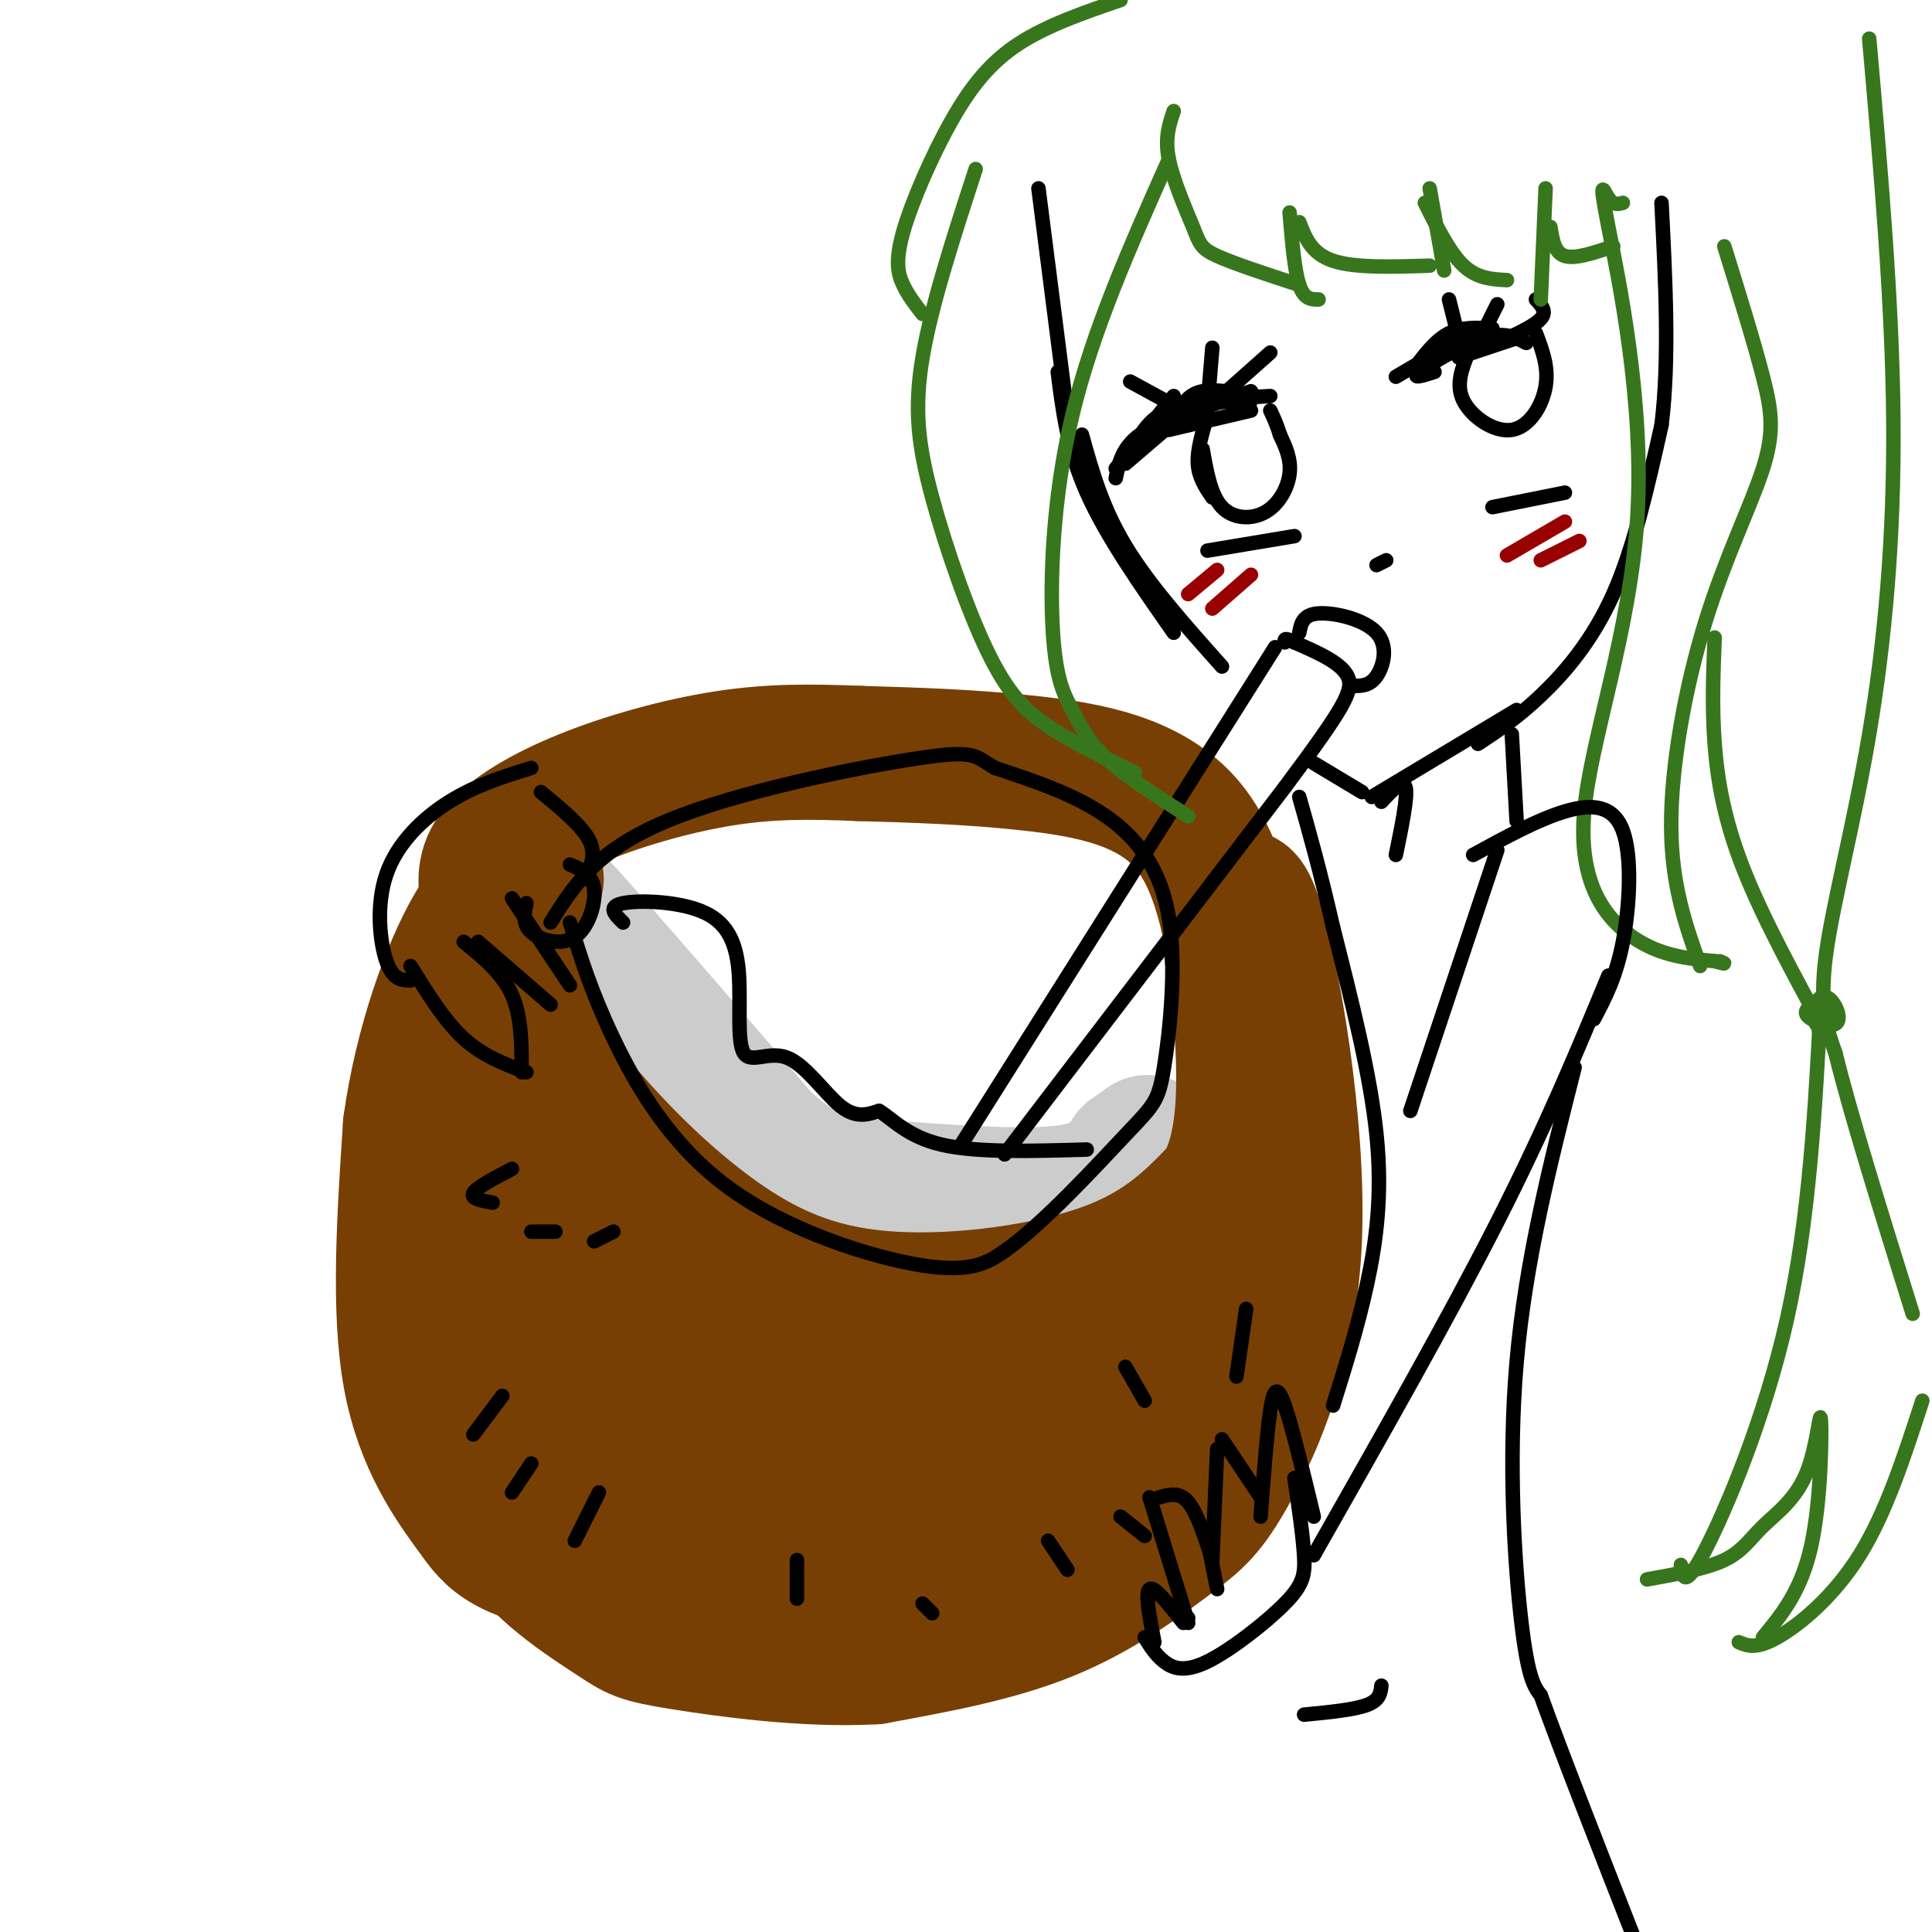 <svg viewBox='0 0 400 400' version='1.1' xmlns='http://www.w3.org/2000/svg' xmlns:xlink='http://www.w3.org/1999/xlink'><g fill='none' stroke='rgb(0,0,0)' stroke-width='3' stroke-linecap='round' stroke-linejoin='round'><path d='M123,331c-1.738,-0.024 -3.476,-0.048 -8,-6c-4.524,-5.952 -11.833,-17.833 -17,-30c-5.167,-12.167 -8.190,-24.619 -9,-40c-0.810,-15.381 0.595,-33.690 2,-52'/><path d='M91,203c-1.111,-14.489 -4.889,-24.711 5,-16c9.889,8.711 33.444,36.356 57,64'/><path d='M153,251c16.336,13.021 28.676,13.575 38,14c9.324,0.425 15.633,0.722 21,1c5.367,0.278 9.791,0.536 17,-4c7.209,-4.536 17.203,-13.868 22,-24c4.797,-10.132 4.399,-21.066 4,-32'/><path d='M255,206c-0.153,-7.877 -2.536,-11.570 -5,-16c-2.464,-4.430 -5.008,-9.599 -12,-16c-6.992,-6.401 -18.431,-14.035 -30,-19c-11.569,-4.965 -23.269,-7.260 -30,-9c-6.731,-1.740 -8.495,-2.926 -17,-1c-8.505,1.926 -23.753,6.963 -39,12'/><path d='M122,157c-11.444,5.733 -20.556,14.067 -25,19c-4.444,4.933 -4.222,6.467 -4,8'/></g>
<g fill='none' stroke='rgb(204,204,204)' stroke-width='28' stroke-linecap='round' stroke-linejoin='round'><path d='M106,187c2.222,-0.378 4.444,-0.756 5,-2c0.556,-1.244 -0.556,-3.356 7,5c7.556,8.356 23.778,27.178 40,46'/><path d='M158,236c10.095,9.226 15.333,9.292 26,10c10.667,0.708 26.762,2.060 36,1c9.238,-1.060 11.619,-4.530 14,-8'/><path d='M234,239c3.274,-2.202 4.458,-3.708 3,-1c-1.458,2.708 -5.560,9.631 -10,13c-4.440,3.369 -9.220,3.185 -14,3'/></g>
<g fill='none' stroke='rgb(120,63,4)' stroke-width='28' stroke-linecap='round' stroke-linejoin='round'><path d='M109,269c-2.022,-3.689 -4.044,-7.378 -7,-23c-2.956,-15.622 -6.844,-43.178 -4,-48c2.844,-4.822 12.422,13.089 22,31'/><path d='M120,229c8.702,10.368 19.456,20.789 30,28c10.544,7.211 20.877,11.211 35,12c14.123,0.789 32.035,-1.632 44,-6c11.965,-4.368 17.982,-10.684 24,-17'/><path d='M253,246c4.871,-8.333 5.048,-20.667 4,-35c-1.048,-14.333 -3.321,-30.667 -11,-40c-7.679,-9.333 -20.766,-11.667 -33,-13c-12.234,-1.333 -23.617,-1.667 -35,-2'/><path d='M178,156c-10.279,-0.424 -18.477,-0.485 -28,1c-9.523,1.485 -20.372,4.515 -29,8c-8.628,3.485 -15.037,7.424 -18,11c-2.963,3.576 -2.482,6.788 -2,10'/><path d='M118,315c-1.044,-0.220 -2.087,-0.441 -3,0c-0.913,0.441 -1.694,1.543 -5,-14c-3.306,-15.543 -9.135,-47.731 -6,-47c3.135,0.731 15.234,34.382 21,50c5.766,15.618 5.199,13.202 5,15c-0.199,1.798 -0.032,7.810 -3,3c-2.968,-4.810 -9.073,-20.441 -13,-35c-3.927,-14.559 -5.677,-28.045 -4,-31c1.677,-2.955 6.779,4.620 16,20c9.221,15.380 22.559,38.564 26,47c3.441,8.436 -3.017,2.125 -8,-6c-4.983,-8.125 -8.492,-18.062 -12,-28'/><path d='M132,289c-2.080,-6.853 -1.279,-9.987 -1,-13c0.279,-3.013 0.037,-5.907 4,-3c3.963,2.907 12.132,11.615 18,19c5.868,7.385 9.435,13.448 11,18c1.565,4.552 1.129,7.595 -3,-1c-4.129,-8.595 -11.952,-28.827 -8,-26c3.952,2.827 19.677,28.715 24,29c4.323,0.285 -2.756,-25.031 -1,-25c1.756,0.031 12.347,25.410 17,28c4.653,2.590 3.368,-17.611 3,-26c-0.368,-8.389 0.181,-4.968 2,-3c1.819,1.968 4.910,2.484 8,3'/><path d='M206,289c2.916,4.042 6.207,12.647 8,17c1.793,4.353 2.087,4.455 3,0c0.913,-4.455 2.444,-13.468 6,-16c3.556,-2.532 9.135,1.418 15,-2c5.865,-3.418 12.015,-14.205 16,-22c3.985,-7.795 5.804,-12.599 7,-22c1.196,-9.401 1.770,-23.400 1,-31c-0.770,-7.600 -2.885,-8.800 -5,-10'/><path d='M257,203c-1.353,-2.542 -2.235,-3.897 -2,-9c0.235,-5.103 1.588,-13.953 5,-3c3.412,10.953 8.884,41.708 8,65c-0.884,23.292 -8.124,39.119 -13,48c-4.876,8.881 -7.390,10.814 -13,15c-5.610,4.186 -14.317,10.625 -25,15c-10.683,4.375 -23.341,6.688 -36,9'/><path d='M181,343c-14.062,0.836 -31.217,-1.576 -40,-3c-8.783,-1.424 -9.195,-1.862 -14,-5c-4.805,-3.138 -14.005,-8.975 -19,-16c-4.995,-7.025 -5.786,-15.236 -2,-14c3.786,1.236 12.149,11.919 18,17c5.851,5.081 9.191,4.560 21,5c11.809,0.440 32.088,1.840 43,0c10.912,-1.840 12.456,-6.920 14,-12'/><path d='M202,315c4.940,-3.252 10.290,-5.383 11,-4c0.710,1.383 -3.219,6.280 -5,11c-1.781,4.720 -1.414,9.265 -14,9c-12.586,-0.265 -38.124,-5.339 -50,-8c-11.876,-2.661 -10.091,-2.909 -13,-6c-2.909,-3.091 -10.514,-9.024 -16,-14c-5.486,-4.976 -8.853,-8.993 -12,-18c-3.147,-9.007 -6.073,-23.003 -9,-37'/><path d='M94,248c1.575,-18.175 10.012,-45.112 11,-48c0.988,-2.888 -5.472,18.274 -8,33c-2.528,14.726 -1.125,23.015 0,30c1.125,6.985 1.972,12.666 5,22c3.028,9.334 8.238,22.321 12,29c3.762,6.679 6.075,7.051 10,8c3.925,0.949 9.463,2.474 15,4'/><path d='M139,326c5.646,1.106 12.261,1.872 24,2c11.739,0.128 28.603,-0.381 40,-6c11.397,-5.619 17.327,-16.348 22,-22c4.673,-5.652 8.088,-6.226 10,-3c1.912,3.226 2.323,10.253 2,15c-0.323,4.747 -1.378,7.213 -8,10c-6.622,2.787 -18.811,5.893 -31,9'/><path d='M198,331c-20.474,0.480 -56.158,-2.820 -75,-6c-18.842,-3.180 -20.842,-6.241 -25,-12c-4.158,-5.759 -10.474,-14.217 -13,-28c-2.526,-13.783 -1.263,-32.892 0,-52'/><path d='M85,233c2.311,-16.756 8.089,-32.644 13,-41c4.911,-8.356 8.956,-9.178 13,-10'/></g>
<g fill='none' stroke='rgb(0,0,0)' stroke-width='3' stroke-linecap='round' stroke-linejoin='round'><path d='M98,297c0.000,0.000 6.000,-8.000 6,-8'/><path d='M106,309c0.000,0.000 4.000,-6.000 4,-6'/><path d='M119,319c0.000,0.000 5.000,-10.000 5,-10'/><path d='M165,331c0.000,0.000 0.000,-8.000 0,-8'/><path d='M193,334c0.000,0.000 -2.000,-2.000 -2,-2'/><path d='M221,325c0.000,0.000 -4.000,-6.000 -4,-6'/><path d='M237,318c0.000,0.000 -5.000,-4.000 -5,-4'/><path d='M102,249c-2.333,-0.417 -4.667,-0.833 -4,-2c0.667,-1.167 4.333,-3.083 8,-5'/><path d='M110,255c0.000,0.000 5.000,0.000 5,0'/><path d='M123,257c0.000,0.000 4.000,-2.000 4,-2'/><path d='M237,290c0.000,0.000 -4.000,-7.000 -4,-7'/><path d='M256,285c0.000,0.000 2.000,-14.000 2,-14'/><path d='M118,191c2.179,7.131 4.357,14.262 9,24c4.643,9.738 11.750,22.083 24,31c12.250,8.917 29.643,14.405 40,16c10.357,1.595 13.679,-0.702 17,-3'/><path d='M208,259c7.859,-5.473 19.006,-17.654 25,-24c5.994,-6.346 6.833,-6.856 8,-14c1.167,-7.144 2.660,-20.924 1,-31c-1.660,-10.076 -6.474,-16.450 -13,-21c-6.526,-4.550 -14.763,-7.275 -23,-10'/><path d='M206,159c-4.369,-2.524 -3.792,-3.833 -16,-2c-12.208,1.833 -37.202,6.810 -52,13c-14.798,6.190 -19.399,13.595 -24,21'/><path d='M129,191c-1.707,-1.656 -3.413,-3.312 0,-4c3.413,-0.688 11.947,-0.407 17,2c5.053,2.407 6.625,6.941 7,13c0.375,6.059 -0.446,13.645 1,16c1.446,2.355 5.158,-0.520 9,1c3.842,1.520 7.812,7.434 11,10c3.188,2.566 5.594,1.783 8,1'/><path d='M182,230c2.800,1.667 5.800,5.333 13,7c7.200,1.667 18.600,1.333 30,1'/><path d='M199,237c0.000,0.000 65.000,-103.000 65,-103'/><path d='M208,239c0.000,0.000 58.000,-76.000 58,-76'/><path d='M266,163c12.400,-16.622 14.400,-20.178 13,-23c-1.400,-2.822 -6.200,-4.911 -11,-7'/><path d='M268,133c-2.167,-1.167 -2.083,-0.583 -2,0'/><path d='M245,334c0.000,0.000 1.000,1.000 1,1'/><path d='M246,336c0.000,0.000 -8.000,-26.000 -8,-26'/><path d='M240,310c2.083,-0.583 4.167,-1.167 6,1c1.833,2.167 3.417,7.083 5,12'/><path d='M251,323c0.000,0.000 1.000,-23.000 1,-23'/><path d='M253,298c0.000,0.000 8.000,12.000 8,12'/><path d='M250,319c0.000,0.000 2.000,10.000 2,10'/><path d='M261,314c0.644,-8.667 1.289,-17.333 2,-22c0.711,-4.667 1.489,-5.333 3,-1c1.511,4.333 3.756,13.667 6,23'/><path d='M245,336c-3.000,-3.833 -6.000,-7.667 -7,-7c-1.000,0.667 0.000,5.833 1,11'/><path d='M237,339c1.121,1.804 2.242,3.608 4,5c1.758,1.392 4.152,2.373 9,0c4.848,-2.373 12.152,-8.100 16,-12c3.848,-3.900 4.242,-5.971 4,-10c-0.242,-4.029 -1.121,-10.014 -2,-16'/><path d='M85,200c3.500,5.667 7.000,11.333 11,15c4.000,3.667 8.500,5.333 13,7'/><path d='M108,222c0.000,-5.750 0.000,-11.500 -2,-16c-2.000,-4.500 -6.000,-7.750 -10,-11'/><path d='M99,195c0.000,0.000 15.000,13.000 15,13'/><path d='M118,204c0.000,0.000 -12.000,-18.000 -12,-18'/><path d='M109,187c-0.446,2.155 -0.893,4.310 1,6c1.893,1.690 6.125,2.917 9,1c2.875,-1.917 4.393,-6.976 4,-10c-0.393,-3.024 -2.696,-4.012 -5,-5'/><path d='M121,182c1.250,-2.500 2.500,-5.000 1,-8c-1.500,-3.000 -5.750,-6.500 -10,-10'/><path d='M85,203c-1.827,-0.060 -3.655,-0.119 -5,-4c-1.345,-3.881 -2.208,-11.583 0,-18c2.208,-6.417 7.488,-11.548 13,-15c5.512,-3.452 11.256,-5.226 17,-7'/><path d='M276,291c2.533,-8.067 5.067,-16.133 7,-25c1.933,-8.867 3.267,-18.533 2,-31c-1.267,-12.467 -5.133,-27.733 -9,-43'/><path d='M276,192c-2.667,-11.667 -4.833,-19.333 -7,-27'/><path d='M219,77c1.000,8.000 2.000,16.000 6,25c4.000,9.000 11.000,19.000 18,29'/><path d='M224,90c2.083,7.500 4.167,15.000 9,23c4.833,8.000 12.417,16.500 20,25'/><path d='M269,131c0.363,-1.887 0.726,-3.774 4,-4c3.274,-0.226 9.458,1.208 12,4c2.542,2.792 1.440,6.940 0,9c-1.440,2.060 -3.220,2.030 -5,2'/><path d='M280,142c-0.833,0.333 -0.417,0.167 0,0'/><path d='M272,158c0.000,0.000 10.000,6.000 10,6'/><path d='M284,165c0.000,0.000 30.000,-18.000 30,-18'/><path d='M306,154c4.044,-2.667 8.089,-5.333 13,-10c4.911,-4.667 10.689,-11.333 15,-21c4.311,-9.667 7.156,-22.333 10,-35'/><path d='M344,88c1.667,-13.500 0.833,-29.750 0,-46'/><path d='M221,86c0.000,0.000 -6.000,-47.000 -6,-47'/><path d='M231,97c0.000,0.000 12.000,-15.000 12,-15'/><path d='M233,96c0.000,0.000 14.000,-12.000 14,-12'/><path d='M231,99c0.667,-3.167 1.333,-6.333 5,-9c3.667,-2.667 10.333,-4.833 17,-7'/><path d='M235,92c1.583,-2.750 3.167,-5.500 7,-7c3.833,-1.500 9.917,-1.750 16,-2'/><path d='M242,89c0.000,0.000 17.000,-4.000 17,-4'/><path d='M239,88c0.000,0.000 20.000,-7.000 20,-7'/><path d='M243,87c-1.333,-1.167 -2.667,-2.333 0,-3c2.667,-0.667 9.333,-0.833 16,-1'/><path d='M244,85c1.167,-1.750 2.333,-3.500 5,-4c2.667,-0.500 6.833,0.250 11,1'/><path d='M246,83c0.000,0.000 17.000,-1.000 17,-1'/><path d='M254,81c0.000,0.000 9.000,-8.000 9,-8'/><path d='M250,84c0.000,0.000 1.000,-12.000 1,-12'/><path d='M245,85c0.000,0.000 -11.000,-6.000 -11,-6'/><path d='M250,86c-1.083,3.583 -2.167,7.167 -2,10c0.167,2.833 1.583,4.917 3,7'/><path d='M249,93c0.833,4.768 1.667,9.536 4,12c2.333,2.464 6.167,2.625 9,1c2.833,-1.625 4.667,-5.036 5,-8c0.333,-2.964 -0.833,-5.482 -2,-8'/><path d='M265,90c-0.667,-2.167 -1.333,-3.583 -2,-5'/><path d='M250,114c0.000,0.000 18.000,-3.000 18,-3'/><path d='M289,78c0.000,0.000 17.000,-10.000 17,-10'/><path d='M293,76c0.000,0.000 15.000,-6.000 15,-6'/><path d='M293,76c2.167,-2.833 4.333,-5.667 7,-7c2.667,-1.333 5.833,-1.167 9,-1'/><path d='M297,77c-2.511,0.800 -5.022,1.600 -3,0c2.022,-1.600 8.578,-5.600 13,-7c4.422,-1.400 6.711,-0.200 9,1'/><path d='M302,74c0.000,0.000 12.000,-4.000 12,-4'/><path d='M310,71c3.833,-1.750 7.667,-3.500 9,-5c1.333,-1.500 0.167,-2.750 -1,-4'/><path d='M307,69c0.000,0.000 3.000,-6.000 3,-6'/><path d='M302,70c0.000,0.000 -2.000,-8.000 -2,-8'/><path d='M304,73c-1.333,3.345 -2.667,6.690 -1,10c1.667,3.310 6.333,6.583 10,6c3.667,-0.583 6.333,-5.024 7,-9c0.667,-3.976 -0.667,-7.488 -2,-11'/><path d='M309,105c0.000,0.000 15.000,-3.000 15,-3'/><path d='M285,117c0.000,0.000 2.000,-1.000 2,-1'/></g>
<g fill='none' stroke='rgb(153,0,0)' stroke-width='3' stroke-linecap='round' stroke-linejoin='round'><path d='M246,123c0.000,0.000 6.000,-5.000 6,-5'/><path d='M251,126c0.000,0.000 8.000,-7.000 8,-7'/><path d='M312,115c0.000,0.000 12.000,-7.000 12,-7'/><path d='M319,116c0.000,0.000 8.000,-4.000 8,-4'/></g>
<g fill='none' stroke='rgb(56,118,29)' stroke-width='3' stroke-linecap='round' stroke-linejoin='round'><path d='M243,23c-0.940,2.786 -1.881,5.571 -1,10c0.881,4.429 3.583,10.500 5,14c1.417,3.500 1.548,4.429 5,6c3.452,1.571 10.226,3.786 17,6'/><path d='M273,62c-1.500,0.000 -3.000,0.000 -4,-3c-1.000,-3.000 -1.500,-9.000 -2,-15'/><path d='M269,46c1.250,3.250 2.500,6.500 7,8c4.500,1.500 12.250,1.250 20,1'/><path d='M299,56c0.000,0.000 -3.000,-17.000 -3,-17'/><path d='M295,42c2.583,5.167 5.167,10.333 8,13c2.833,2.667 5.917,2.833 9,3'/><path d='M319,62c0.000,0.000 1.000,-23.000 1,-23'/><path d='M321,47c0.417,2.667 0.833,5.333 3,6c2.167,0.667 6.083,-0.667 10,-2'/><path d='M336,42c-0.982,0.276 -1.965,0.553 -3,-1c-1.035,-1.553 -2.123,-4.935 0,6c2.123,10.935 7.456,36.189 6,60c-1.456,23.811 -9.700,46.180 -11,61c-1.300,14.820 4.343,22.091 10,26c5.657,3.909 11.329,4.454 17,5'/><path d='M355,199c3.000,0.833 2.000,0.417 1,0'/><path d='M352,200c-2.978,-8.362 -5.955,-16.724 -6,-29c-0.045,-12.276 2.844,-28.466 7,-42c4.156,-13.534 9.581,-24.413 12,-32c2.419,-7.587 1.834,-11.882 0,-19c-1.834,-7.118 -4.917,-17.059 -8,-27'/><path d='M242,33c-7.907,17.729 -15.815,35.458 -20,53c-4.185,17.542 -4.648,34.898 -4,45c0.648,10.102 2.405,12.951 4,16c1.595,3.049 3.027,6.300 7,10c3.973,3.700 10.486,7.850 17,12'/><path d='M235,160c-6.043,-2.936 -12.086,-5.872 -17,-9c-4.914,-3.128 -8.699,-6.447 -13,-15c-4.301,-8.553 -9.120,-22.341 -12,-33c-2.880,-10.659 -3.823,-18.188 -2,-29c1.823,-10.812 6.411,-24.906 11,-39'/><path d='M191,65c-1.466,-1.874 -2.931,-3.748 -4,-6c-1.069,-2.252 -1.740,-4.882 0,-11c1.740,-6.118 5.892,-15.724 10,-23c4.108,-7.276 8.174,-12.222 14,-16c5.826,-3.778 13.413,-6.389 21,-9'/><path d='M387,8c2.399,27.286 4.798,54.571 5,79c0.202,24.429 -1.792,46.000 -5,65c-3.208,19.000 -7.631,35.429 -9,46c-1.369,10.571 0.315,15.286 2,20'/><path d='M380,218c3.000,12.333 9.500,33.167 16,54'/><path d='M398,290c-3.778,11.644 -7.556,23.289 -13,32c-5.444,8.711 -12.556,14.489 -17,17c-4.444,2.511 -6.222,1.756 -8,1'/><path d='M365,339c3.972,-4.828 7.944,-9.656 10,-19c2.056,-9.344 2.197,-23.203 2,-26c-0.197,-2.797 -0.733,5.467 -3,11c-2.267,5.533 -6.264,8.336 -9,11c-2.736,2.664 -4.210,5.190 -8,7c-3.790,1.810 -9.895,2.905 -16,4'/><path d='M348,324c0.378,2.600 0.756,5.200 5,-3c4.244,-8.200 12.356,-27.200 17,-48c4.644,-20.800 5.822,-43.400 7,-66'/><path d='M377,215c-0.676,-2.683 -1.353,-5.367 -1,-7c0.353,-1.633 1.735,-2.217 3,-1c1.265,1.217 2.411,4.233 1,5c-1.411,0.767 -5.380,-0.717 -6,-2c-0.620,-1.283 2.109,-2.367 3,-2c0.891,0.367 -0.054,2.183 -1,4'/><path d='M378,214c-6.511,-11.956 -13.022,-23.911 -17,-34c-3.978,-10.089 -5.422,-18.311 -6,-26c-0.578,-7.689 -0.289,-14.844 0,-22'/></g>
<g fill='none' stroke='rgb(0,0,0)' stroke-width='3' stroke-linecap='round' stroke-linejoin='round'><path d='M286,166c2.250,-2.417 4.500,-4.833 5,-3c0.500,1.833 -0.750,7.917 -2,14'/><path d='M313,152c0.000,0.000 1.000,18.000 1,18'/><path d='M305,177c6.708,-3.667 13.417,-7.333 19,-9c5.583,-1.667 10.042,-1.333 12,4c1.958,5.333 1.417,15.667 0,23c-1.417,7.333 -3.708,11.667 -6,16'/><path d='M310,176c0.000,0.000 -18.000,54.000 -18,54'/><path d='M333,202c-6.417,15.500 -12.833,31.000 -23,51c-10.167,20.000 -24.083,44.500 -38,69'/><path d='M326,221c-5.089,20.089 -10.178,40.178 -12,61c-1.822,20.822 -0.378,42.378 1,54c1.378,11.622 2.689,13.311 4,15'/><path d='M319,351c4.000,11.167 12.000,31.583 20,52'/><path d='M270,355c5.167,-0.500 10.333,-1.000 13,-2c2.667,-1.000 2.833,-2.500 3,-4'/></g>
</svg>